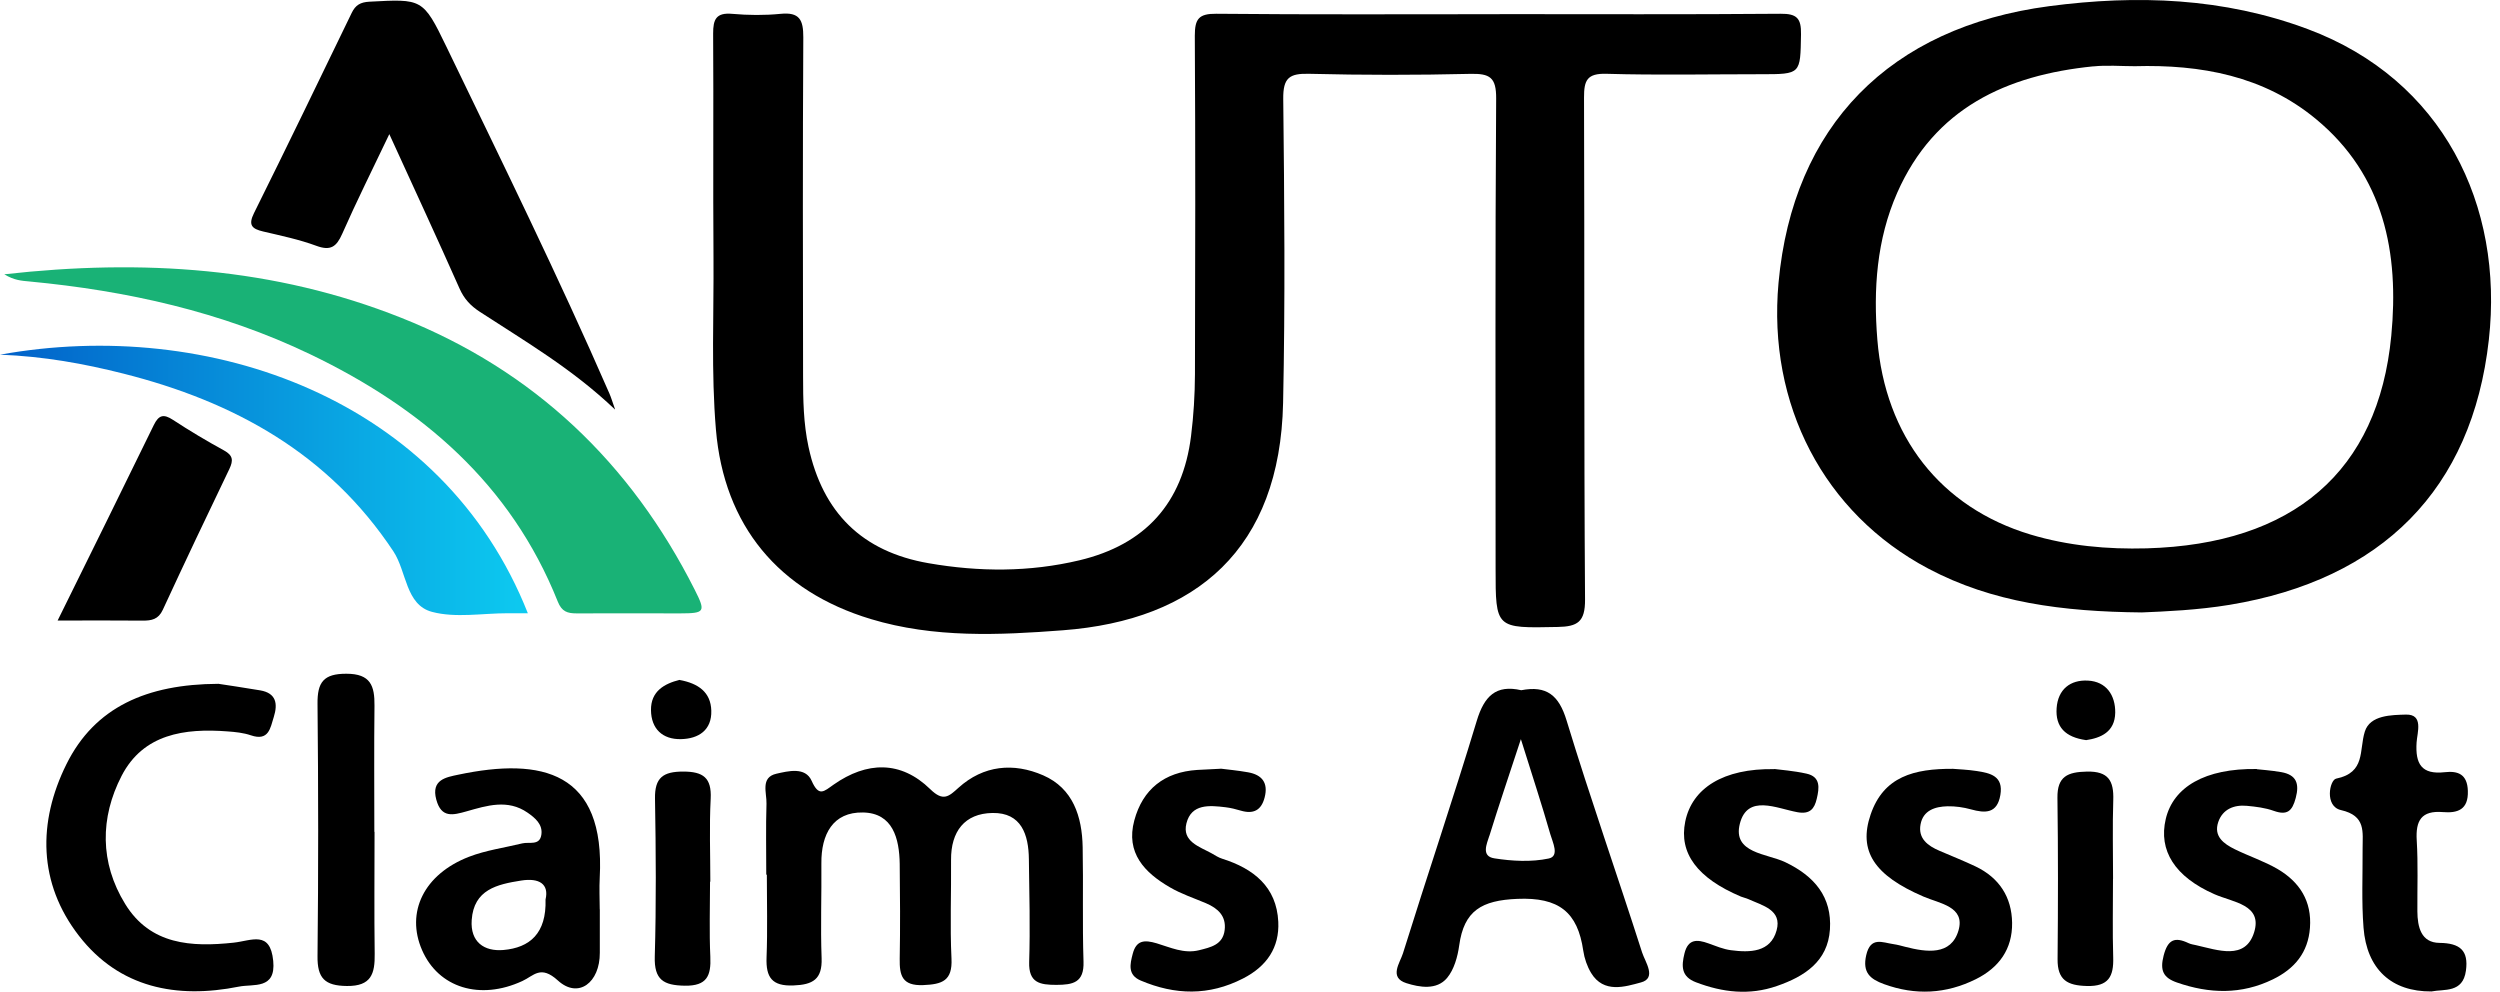 <svg width="121" height="48" viewBox="0 0 121 48" fill="none" xmlns="http://www.w3.org/2000/svg">
<g clip-path="url(#clip0_652_9836)">
<path d="M72.58 0.684C77.112 0.684 81.648 0.704 86.18 0.666C86.969 0.659 87.183 0.884 87.169 1.662C87.135 3.592 87.176 3.592 85.225 3.592C82.737 3.592 80.245 3.644 77.757 3.572C76.816 3.544 76.664 3.885 76.667 4.72C76.695 12.819 76.66 20.922 76.716 29.021C76.723 30.1 76.354 30.327 75.396 30.345C72.383 30.407 72.387 30.434 72.387 27.508C72.387 19.929 72.363 12.347 72.414 4.768C72.421 3.737 72.104 3.555 71.163 3.575C68.565 3.637 65.963 3.637 63.36 3.572C62.402 3.548 62.099 3.768 62.109 4.785C62.164 9.689 62.206 14.597 62.102 19.498C61.954 26.55 57.918 30.017 51.439 30.506C48.361 30.741 45.214 30.889 42.147 29.962C37.684 28.614 35.044 25.44 34.651 20.794C34.416 18.013 34.554 15.225 34.533 12.44C34.506 8.835 34.54 5.23 34.516 1.628C34.513 0.935 34.661 0.601 35.44 0.67C36.215 0.739 37.005 0.746 37.777 0.67C38.7 0.577 38.883 0.963 38.88 1.807C38.849 7.27 38.859 12.733 38.869 18.192C38.869 19.34 38.886 20.487 39.131 21.625C39.82 24.809 41.719 26.702 44.949 27.26C47.392 27.684 49.822 27.694 52.242 27.119C55.426 26.36 57.239 24.361 57.646 21.111C57.77 20.119 57.832 19.112 57.836 18.113C57.853 12.65 57.86 7.187 57.829 1.728C57.829 0.915 58.018 0.659 58.87 0.666C63.44 0.711 68.01 0.687 72.58 0.687V0.684Z" fill="black"/>
<path d="M0.213 13.275C6.889 12.527 13.275 12.934 19.427 15.384C25.848 17.938 30.522 22.398 33.624 28.543C34.168 29.619 34.117 29.684 32.921 29.688C31.249 29.691 29.577 29.677 27.906 29.688C27.461 29.688 27.189 29.602 26.996 29.116C24.721 23.418 20.413 19.738 15.019 17.149C10.718 15.085 6.144 14.071 1.423 13.623C1.057 13.589 0.692 13.572 0.213 13.279V13.275Z" fill="#19B276"/>
<path d="M29.762 19.817C27.704 17.855 25.43 16.529 23.234 15.098C22.779 14.802 22.465 14.471 22.241 13.964C21.163 11.535 20.043 9.122 18.843 6.492C18.016 8.226 17.251 9.756 16.561 11.321C16.282 11.952 15.996 12.152 15.307 11.896C14.476 11.59 13.601 11.407 12.736 11.204C12.195 11.076 12.002 10.9 12.295 10.311C13.894 7.092 15.459 3.856 17.023 0.623C17.206 0.244 17.444 0.106 17.878 0.082C20.428 -0.053 20.473 -0.087 21.604 2.256C24.292 7.826 27.025 13.379 29.496 19.048C29.579 19.238 29.638 19.441 29.769 19.813H29.762V19.817Z" fill="black"/>
<path d="M25.549 29.681H24.57C23.343 29.681 22.054 29.919 20.91 29.615C19.625 29.274 19.69 27.671 19.042 26.689C15.896 21.94 11.318 19.434 5.973 18.083C4.067 17.601 2.13 17.249 0 17.166C10.109 15.336 21.438 19.286 25.549 29.684V29.681Z" fill="url(#paint0_linear_652_9836)"/>
<path d="M2.789 30.034C4.392 26.784 5.929 23.682 7.445 20.57C7.687 20.077 7.924 20.029 8.372 20.322C9.176 20.849 10.003 21.342 10.847 21.804C11.278 22.042 11.299 22.283 11.102 22.697C10.013 24.961 8.934 27.232 7.88 29.514C7.666 29.979 7.335 30.041 6.901 30.038C5.608 30.024 4.316 30.034 2.793 30.034H2.789Z" fill="black"/>
<path d="M103.658 29.642C99.805 29.604 96.427 29.16 93.332 27.522C88.273 24.845 85.543 19.575 86.081 13.685C86.773 6.109 91.45 1.315 99.188 0.298C103.437 -0.26 107.628 -0.112 111.702 1.411C118.237 3.855 121.187 9.935 120.46 16.445C119.65 23.693 115.28 28.053 107.918 29.273C106.374 29.528 104.819 29.594 103.661 29.642H103.658ZM101.314 3.211C97.113 3.634 93.629 5.234 91.823 9.335C90.83 11.592 90.665 14.002 90.864 16.442C91.243 21.115 93.915 24.558 98.278 25.872C100.101 26.419 101.993 26.592 103.899 26.54C110.985 26.34 115.107 22.832 115.738 16.252C116.121 12.258 115.404 8.501 112.095 5.764C109.562 3.669 106.515 3.114 103.32 3.204C102.652 3.204 101.979 3.145 101.318 3.214H101.314V3.211Z" fill="black"/>
<path d="M37.087 42.337C37.087 41.189 37.063 40.041 37.098 38.897C37.115 38.377 36.795 37.629 37.574 37.449C38.142 37.322 38.976 37.101 39.283 37.791C39.638 38.587 39.876 38.304 40.351 37.973C41.951 36.853 43.595 36.801 45.025 38.197C45.649 38.807 45.918 38.556 46.386 38.132C47.606 37.029 49.061 36.905 50.488 37.525C51.939 38.156 52.373 39.524 52.401 41.003C52.438 42.85 52.383 44.701 52.442 46.545C52.476 47.562 51.928 47.665 51.129 47.668C50.333 47.668 49.781 47.575 49.812 46.559C49.864 44.904 49.819 43.246 49.798 41.589C49.785 40.396 49.437 39.324 48.037 39.348C46.683 39.369 46.021 40.248 46.031 41.62C46.045 43.212 45.976 44.808 46.052 46.397C46.104 47.472 45.604 47.641 44.684 47.679C43.663 47.72 43.533 47.217 43.546 46.404C43.574 44.873 43.564 43.346 43.546 41.816C43.529 40.582 43.212 39.352 41.775 39.324C40.31 39.293 39.741 40.386 39.755 41.788C39.769 43.319 39.71 44.849 39.766 46.376C39.803 47.403 39.338 47.661 38.401 47.696C37.36 47.737 37.067 47.303 37.101 46.348C37.153 45.011 37.115 43.674 37.115 42.333H37.087V42.337Z" fill="black"/>
<path d="M10.556 33.094C10.97 33.159 11.787 33.276 12.597 33.414C13.372 33.549 13.451 34.062 13.252 34.7C13.083 35.237 13.01 35.886 12.142 35.589C11.787 35.468 11.394 35.427 11.015 35.4C8.937 35.241 6.938 35.517 5.886 37.55C4.842 39.573 4.825 41.752 6.059 43.754C7.279 45.739 9.274 45.843 11.308 45.625C12.173 45.532 13.079 45.015 13.224 46.508C13.362 47.91 12.262 47.611 11.566 47.752C8.551 48.355 5.78 47.817 3.825 45.298C1.84 42.741 1.826 39.79 3.215 36.988C4.587 34.221 7.11 33.114 10.56 33.097L10.556 33.094Z" fill="black"/>
<path d="M117.683 47.986C115.743 48 114.55 46.901 114.395 44.902C114.295 43.633 114.357 42.355 114.35 41.083C114.347 40.27 114.523 39.484 113.302 39.208C112.499 39.025 112.751 37.75 113.072 37.685C114.505 37.392 114.174 36.313 114.457 35.41C114.709 34.603 115.76 34.607 116.449 34.586C117.311 34.566 116.994 35.451 116.963 35.934C116.897 36.971 117.197 37.502 118.328 37.374C118.965 37.302 119.42 37.471 119.444 38.278C119.475 39.198 118.941 39.363 118.234 39.305C117.197 39.222 116.911 39.711 116.97 40.673C117.039 41.817 116.994 42.965 117.001 44.112C117.007 44.867 117.18 45.626 118.069 45.636C119.065 45.646 119.486 46.005 119.351 46.98C119.203 48.073 118.297 47.862 117.683 47.986Z" fill="black"/>
<path d="M59.084 37.203C59.398 37.245 59.904 37.289 60.404 37.379C61.083 37.499 61.394 37.889 61.207 38.602C61.045 39.223 60.663 39.412 60.063 39.237C59.818 39.164 59.57 39.102 59.319 39.071C58.543 38.978 57.664 38.892 57.423 39.85C57.203 40.729 58.047 40.974 58.647 41.304C58.812 41.398 58.977 41.508 59.157 41.563C60.673 42.042 61.79 42.924 61.869 44.617C61.928 45.857 61.318 46.767 60.166 47.357C58.509 48.208 56.872 48.163 55.207 47.457C54.569 47.184 54.693 46.667 54.824 46.164C54.997 45.506 55.383 45.478 55.986 45.657C56.641 45.854 57.302 46.171 58.03 45.992C58.591 45.85 59.188 45.733 59.274 45.013C59.356 44.334 58.946 43.962 58.371 43.717C57.788 43.469 57.178 43.269 56.634 42.952C55.397 42.239 54.476 41.28 54.9 39.709C55.307 38.196 56.355 37.369 57.94 37.265C58.257 37.245 58.574 37.231 59.088 37.207L59.084 37.203Z" fill="black"/>
<path d="M94.522 37.211C94.791 37.235 95.239 37.249 95.676 37.318C96.331 37.418 96.976 37.559 96.817 38.48C96.662 39.379 96.093 39.369 95.39 39.172C95.028 39.072 94.635 39.017 94.26 39.024C93.657 39.038 93.078 39.221 92.954 39.903C92.829 40.585 93.305 40.937 93.87 41.178C94.453 41.43 95.046 41.664 95.618 41.936C96.759 42.481 97.369 43.415 97.386 44.666C97.403 45.934 96.755 46.834 95.632 47.392C94.187 48.109 92.709 48.185 91.189 47.633C90.517 47.389 90.134 47.072 90.324 46.234C90.534 45.31 91.11 45.621 91.647 45.697C91.837 45.724 92.02 45.776 92.206 45.824C93.24 46.089 94.432 46.262 94.791 45.035C95.128 43.877 93.884 43.735 93.095 43.394C90.7 42.364 89.938 41.182 90.538 39.424C91.165 37.583 92.643 37.201 94.525 37.211H94.522Z" fill="black"/>
<path d="M85.877 37.219C86.174 37.26 86.811 37.305 87.431 37.443C88.128 37.594 88.055 38.139 87.931 38.659C87.817 39.149 87.6 39.421 86.997 39.311C85.991 39.128 84.578 38.422 84.209 39.866C83.844 41.303 85.522 41.306 86.408 41.73C87.821 42.406 88.672 43.412 88.569 44.987C88.466 46.535 87.338 47.262 85.998 47.724C84.667 48.186 83.371 48.034 82.082 47.541C81.369 47.269 81.376 46.766 81.528 46.149C81.703 45.435 82.141 45.463 82.686 45.659C83.044 45.787 83.406 45.942 83.778 45.99C84.695 46.111 85.694 46.097 85.987 45.032C86.263 44.039 85.305 43.829 84.623 43.519C84.509 43.467 84.378 43.443 84.261 43.395C82.148 42.502 81.252 41.293 81.566 39.762C81.896 38.149 83.406 37.184 85.874 37.226V37.219H85.877Z" fill="black"/>
<path d="M109.231 37.23C109.404 37.251 109.914 37.285 110.413 37.371C111.137 37.499 111.303 37.913 111.113 38.623C110.944 39.257 110.703 39.477 110.052 39.246C109.641 39.098 109.187 39.043 108.749 39.002C108.122 38.943 107.574 39.167 107.363 39.788C107.129 40.48 107.632 40.842 108.166 41.104C108.852 41.442 109.59 41.683 110.245 42.066C111.303 42.69 111.899 43.617 111.802 44.906C111.713 46.108 111.055 46.891 110.007 47.401C108.48 48.145 106.936 48.101 105.364 47.553C104.699 47.322 104.534 46.97 104.72 46.25C104.923 45.468 105.261 45.333 105.923 45.647C106.036 45.702 106.167 45.719 106.291 45.747C107.343 45.984 108.676 46.491 109.1 45.123C109.517 43.779 108.073 43.675 107.177 43.279C105.264 42.438 104.461 41.166 104.823 39.636C105.189 38.092 106.719 37.182 109.231 37.22V37.23Z" fill="black"/>
<path d="M18.128 40.257C18.128 42.229 18.108 44.2 18.135 46.168C18.149 47.123 17.973 47.736 16.791 47.722C15.716 47.712 15.354 47.343 15.368 46.272C15.412 42.205 15.409 38.134 15.368 34.067C15.357 33.02 15.657 32.606 16.767 32.609C17.942 32.609 18.135 33.199 18.125 34.157C18.101 36.19 18.118 38.224 18.118 40.261H18.132L18.128 40.257Z" fill="black"/>
<path d="M34.366 42.672C34.366 43.882 34.324 45.095 34.38 46.305C34.421 47.225 34.221 47.725 33.142 47.708C32.119 47.69 31.657 47.428 31.691 46.298C31.764 43.751 31.746 41.2 31.702 38.65C31.684 37.633 32.101 37.344 33.066 37.344C34.031 37.344 34.449 37.64 34.397 38.657C34.328 39.991 34.38 41.331 34.38 42.672C34.376 42.672 34.373 42.672 34.366 42.672Z" fill="black"/>
<path d="M102.269 42.528C102.269 43.8 102.241 45.072 102.279 46.34C102.307 47.257 102.058 47.753 101 47.722C100.066 47.698 99.577 47.436 99.587 46.426C99.611 43.821 99.615 41.215 99.58 38.613C99.567 37.576 100.077 37.365 101 37.345C102.048 37.321 102.313 37.789 102.282 38.72C102.241 39.988 102.272 41.26 102.272 42.532H102.269V42.528Z" fill="black"/>
<path d="M32.89 32.91C33.797 33.075 34.403 33.502 34.427 34.395C34.455 35.34 33.81 35.757 32.959 35.774C32.059 35.794 31.518 35.267 31.508 34.374C31.494 33.454 32.159 33.089 32.89 32.906V32.91Z" fill="black"/>
<path d="M100.967 35.822C99.957 35.681 99.478 35.184 99.54 34.278C99.603 33.361 100.206 32.896 101.054 32.941C101.943 32.985 102.387 33.647 102.377 34.491C102.363 35.436 101.667 35.718 100.971 35.822H100.967Z" fill="black"/>
<path d="M73.628 33.407C74.858 33.169 75.451 33.648 75.823 34.872C76.968 38.635 78.277 42.347 79.477 46.097C79.625 46.559 80.201 47.345 79.418 47.551C78.66 47.755 77.619 48.096 77.009 47.09C76.816 46.769 76.685 46.387 76.63 46.014C76.358 44.146 75.455 43.419 73.435 43.505C71.715 43.578 70.857 44.071 70.626 45.756C70.55 46.304 70.378 46.928 70.037 47.334C69.533 47.934 68.703 47.786 68.072 47.586C67.207 47.314 67.762 46.597 67.903 46.142C69.075 42.382 70.337 38.653 71.477 34.882C71.836 33.7 72.397 33.124 73.628 33.407ZM72.084 40.452C71.963 40.841 71.674 41.444 72.329 41.544C73.19 41.679 74.117 41.73 74.962 41.551C75.493 41.437 75.144 40.758 75.034 40.372C74.634 38.97 74.176 37.581 73.611 35.775C73.021 37.57 72.535 39.004 72.087 40.452H72.084Z" fill="black"/>
<path d="M29.031 44.011V46.114C29.038 47.558 27.993 48.358 27.004 47.458C26.163 46.69 25.839 47.227 25.281 47.482C23.234 48.43 21.224 47.813 20.428 45.986C19.628 44.153 20.518 42.312 22.699 41.468C23.52 41.151 24.416 41.03 25.277 40.82C25.612 40.737 26.118 40.944 26.201 40.406C26.28 39.903 25.901 39.586 25.532 39.331C24.574 38.669 23.564 38.99 22.593 39.266C21.921 39.455 21.362 39.607 21.117 38.704C20.852 37.728 21.603 37.618 22.186 37.494C26.232 36.643 29.306 37.339 29.027 42.481C29 42.988 29.024 43.501 29.027 44.011H29.031ZM25.222 42.619C24.068 42.802 22.93 43.05 22.83 44.532C22.758 45.593 23.433 46.059 24.364 45.98C25.643 45.869 26.453 45.176 26.404 43.536C26.58 42.795 26.108 42.478 25.222 42.619Z" fill="black"/>
</g>
<defs>
<linearGradient id="paint0_linear_652_9836" x1="25.549" y1="23.252" x2="0" y2="23.252" gradientUnits="userSpaceOnUse">
<stop stop-color="#0DCAF0"/>
<stop offset="1" stop-color="#0261C9"/>
</linearGradient>
<clipPath id="clip0_652_9836">
<rect width="120.567" height="48" fill="white"/>
</clipPath>
</defs>
</svg>
